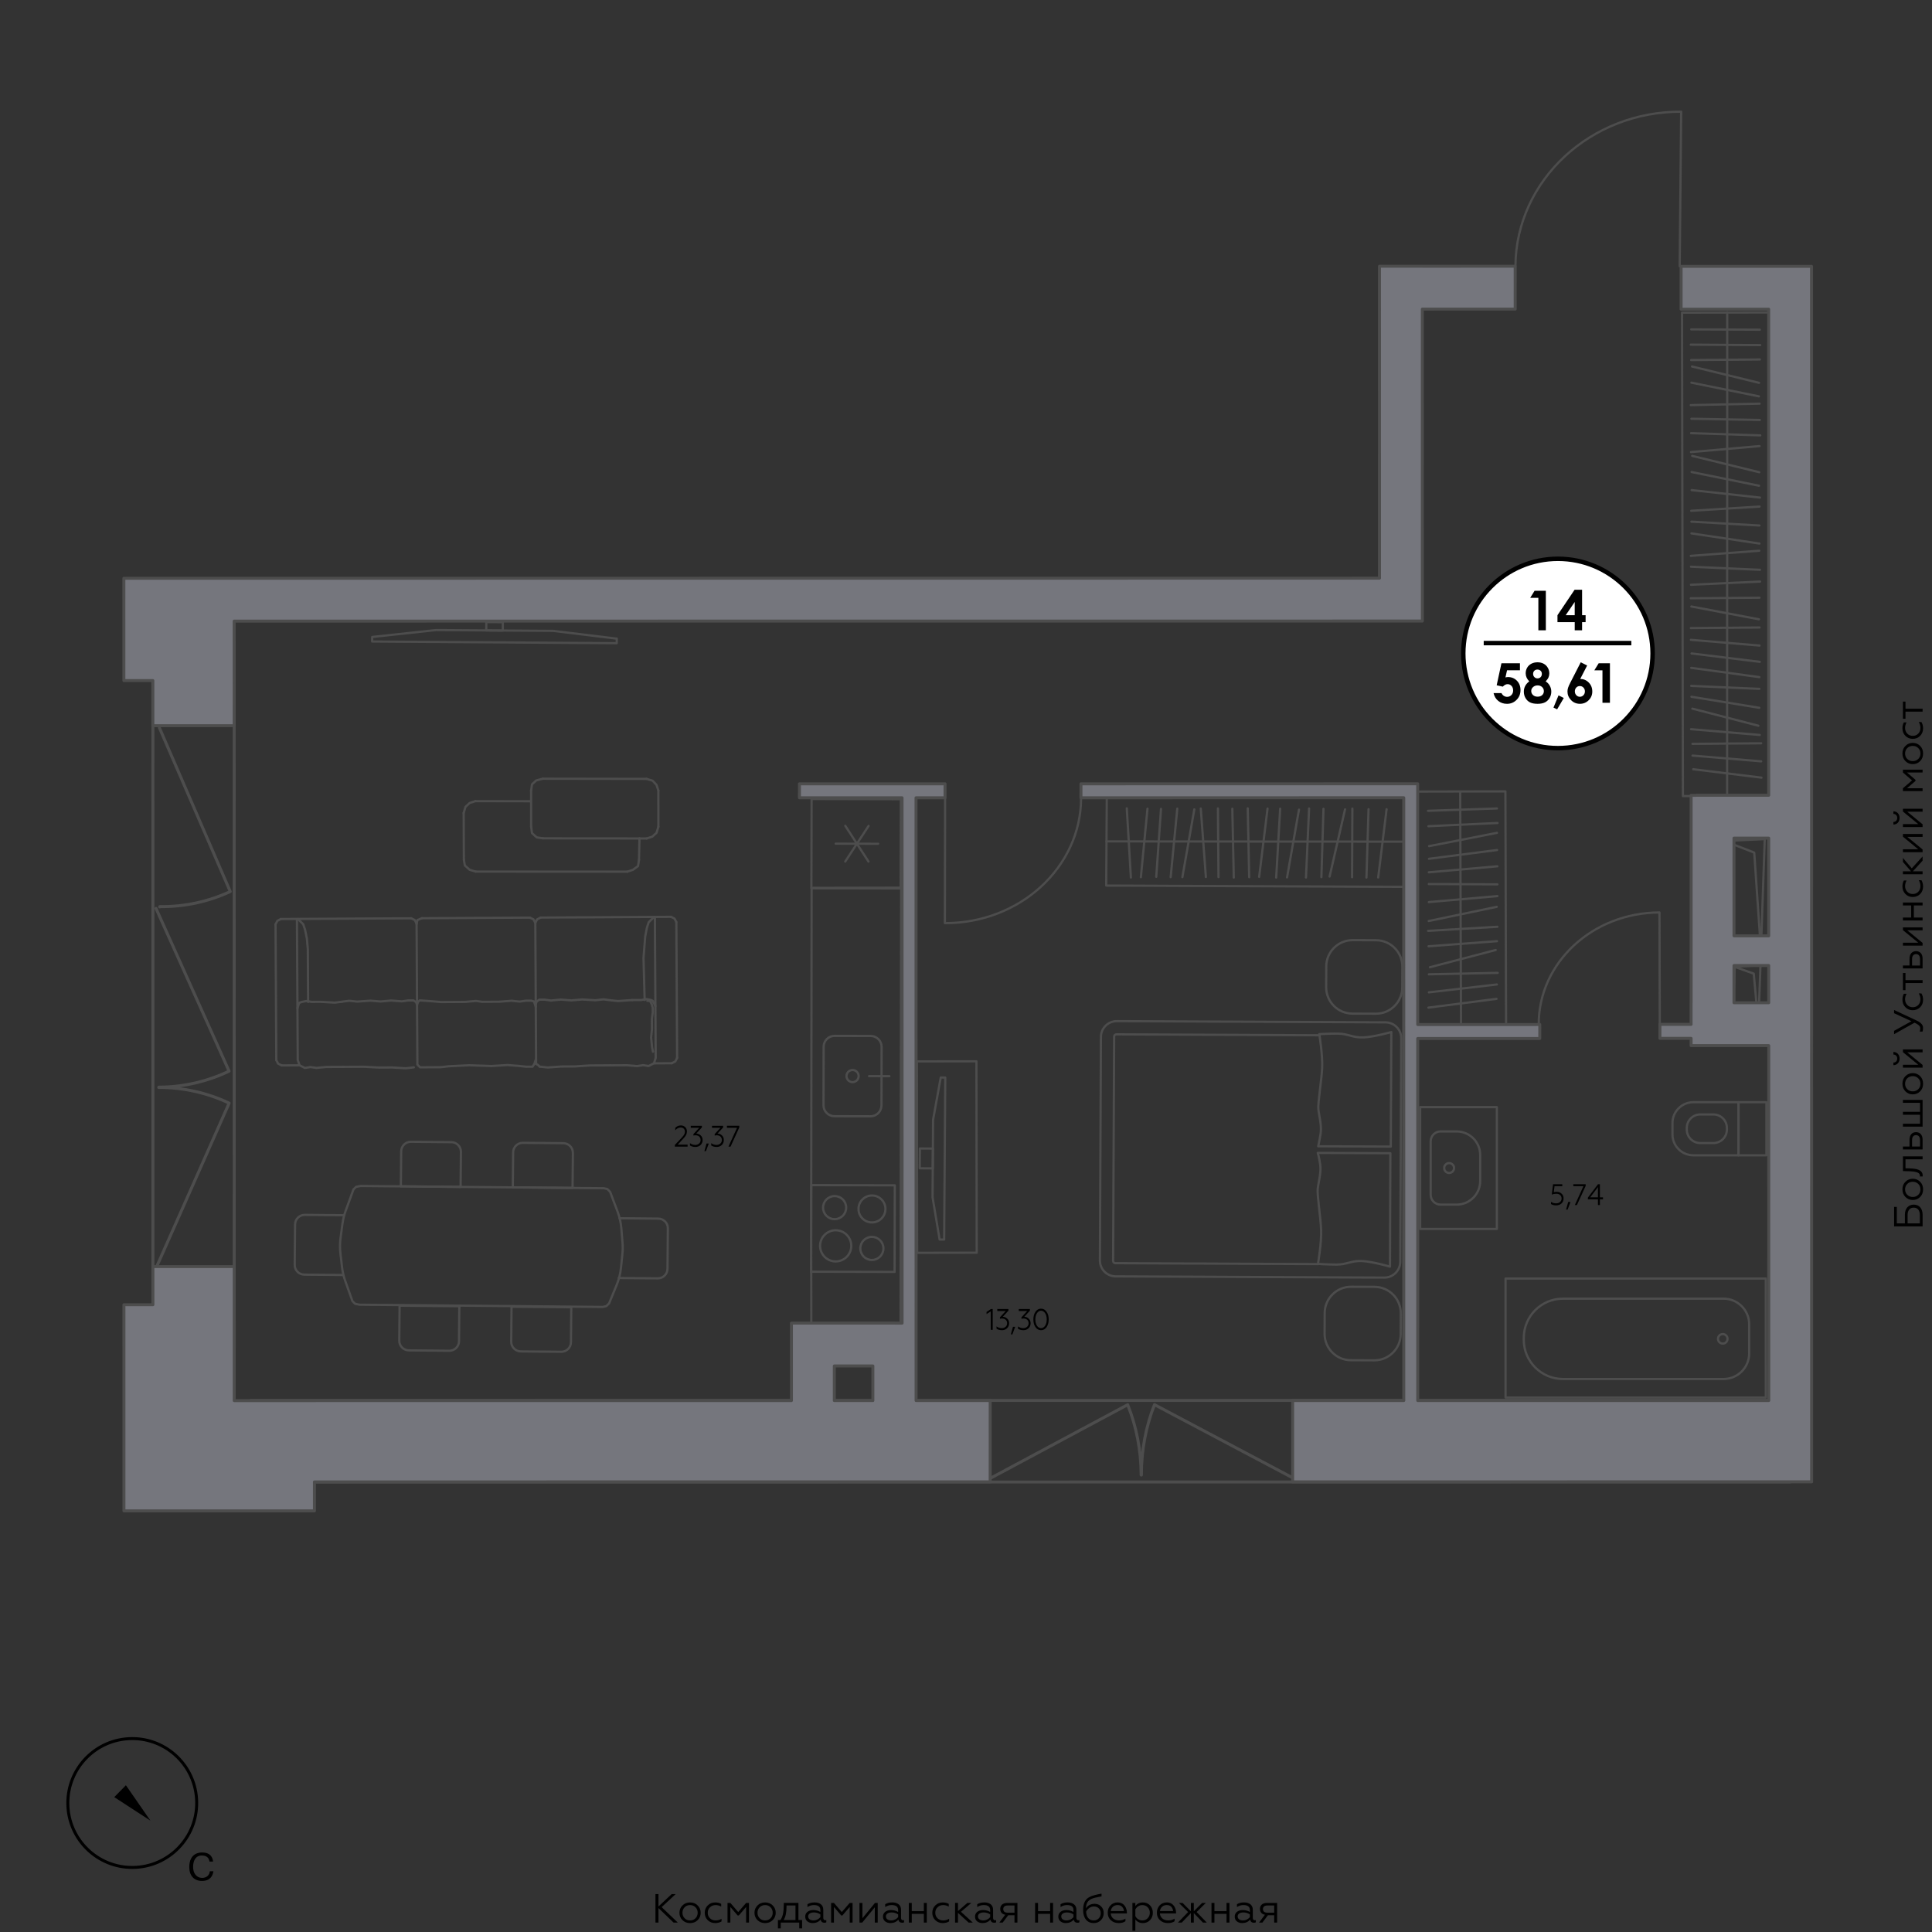 <?xml version="1.0" encoding="utf-8"?>
<!-- Generator: Adobe Illustrator 24.2.1, SVG Export Plug-In . SVG Version: 6.00 Build 0)  -->
<svg version="1.1" id="Layer_1" xmlns="http://www.w3.org/2000/svg" xmlns:xlink="http://www.w3.org/1999/xlink" x="0px" y="0px"
	 viewBox="0 0 1300 1300" style="enable-background:new 0 0 1300 1300;" xml:space="preserve">
<rect x="0" y="0" width="1300" height="1300" fill="#333333" stroke="none"/>
<style type="text/css">
	.st0{fill:none;stroke:#000000;stroke-width:2;stroke-miterlimit:10;}
	.st1{fill:#FFFFFF;stroke:#000000;stroke-width:3;stroke-miterlimit:10;}
	.st2{fill:none;stroke:#000000;stroke-width:3;stroke-miterlimit:10;}
	.st3{fill:none;stroke:#4D4D4D;stroke-width:1.5;stroke-linecap:round;stroke-linejoin:round;stroke-miterlimit:10;}
	.st4{fill:none;stroke:#4D4D4D;stroke-width:2;stroke-linecap:round;stroke-linejoin:round;stroke-miterlimit:10;}
	.st5{fill:#75767D;stroke:#4D4D4D;stroke-width:2;stroke-linecap:round;stroke-linejoin:round;stroke-miterlimit:10;}
</style>
<g>
	<path d="M443.07,1274.49v8.33l8.88-8.33h2.69l-9.43,8.77l10.88,10.41h-2.85l-10.17-9.76v9.76h-2.03v-19.18H443.07z"/>
	<path d="M464.33,1280.1c2.11,0,3.81,0.69,5.15,2.06c1.34,1.34,2,2.99,2,4.91s-0.66,3.56-2,4.91s-3.04,2.03-5.15,2.03
		c-2.11,0-3.81-0.69-5.15-2.03c-1.34-1.34-2-2.99-2-4.91s0.66-3.56,2-4.91C460.52,1280.79,462.22,1280.1,464.33,1280.1z
		 M468,1283.37c-0.96-0.99-2.19-1.48-3.67-1.48s-2.71,0.49-3.67,1.48c-0.96,0.99-1.45,2.22-1.45,3.7c0,1.45,0.49,2.69,1.45,3.67
		c0.96,0.99,2.19,1.48,3.67,1.48s2.71-0.49,3.67-1.48c0.96-0.99,1.45-2.22,1.45-3.67C469.46,1285.58,468.96,1284.35,468,1283.37z"/>
	<path d="M476.2,1292.02c-1.34-1.34-2-2.99-2-4.99c0-1.97,0.69-3.62,2.03-4.93c1.34-1.34,3.04-2,5.04-2c1.54,0,2.88,0.33,4,0.96
		v1.84c-1.21-0.68-2.44-1.01-3.73-1.01c-1.51,0-2.8,0.49-3.81,1.48c-1.01,0.96-1.51,2.19-1.51,3.7c0,1.48,0.49,2.71,1.51,3.7
		c1.01,0.96,2.3,1.45,3.81,1.45c1.48,0,2.79-0.38,3.97-1.15v1.81c-1.23,0.74-2.66,1.12-4.28,1.12
		C479.24,1294,477.54,1293.34,476.2,1292.02z"/>
	<path d="M489.52,1293.67v-13.24h1.92l5.29,6.14l5.32-6.14h1.92v13.24h-1.92v-10.52l-4.93,5.73h-0.77l-4.91-5.73v10.52H489.52z"/>
	<path d="M514.82,1280.1c2.11,0,3.81,0.69,5.15,2.06c1.34,1.34,2,2.99,2,4.91s-0.66,3.56-2,4.91c-1.34,1.34-3.04,2.03-5.15,2.03
		s-3.81-0.69-5.15-2.03s-2-2.99-2-4.91s0.66-3.56,2-4.91C511.01,1280.79,512.71,1280.1,514.82,1280.1z M518.49,1283.37
		c-0.96-0.99-2.19-1.48-3.67-1.48s-2.71,0.49-3.67,1.48c-0.96,0.99-1.45,2.22-1.45,3.7c0,1.45,0.49,2.69,1.45,3.67
		c0.96,0.99,2.19,1.48,3.67,1.48s2.71-0.49,3.67-1.48c0.96-0.99,1.45-2.22,1.45-3.67C519.94,1285.58,519.45,1284.35,518.49,1283.37z
		"/>
	<path d="M523.45,1297.59v-5.65h1.67c1.48-1.95,2.22-5.18,2.25-9.65l0.03-1.86h9.84v11.51h2.47v5.65h-1.92v-3.92h-12.44v3.92H523.45
		z M535.26,1291.94v-9.78h-6.03v0.79c0,3.95-0.63,6.93-1.92,8.99H535.26z"/>
	<path d="M543.26,1292.85c-0.96-0.79-1.45-1.86-1.45-3.23c0-1.34,0.52-2.41,1.54-3.21c1.04-0.79,2.33-1.18,3.89-1.18
		c1.73,0,3.32,0.44,4.77,1.29v-1.32c0-2.22-1.45-3.32-4.36-3.32c-1.56,0-2.99,0.44-4.33,1.34v-1.92c1.29-0.79,2.85-1.21,4.74-1.21
		c3.54,0,5.92,1.7,5.92,4.91v5.45c0,1.01,0.49,1.64,1.26,1.64c0.3,0,0.55-0.05,0.77-0.16v1.54c-0.27,0.19-0.71,0.3-1.32,0.3
		c-1.29,0-2.27-0.68-2.49-2.11c-1.34,1.56-3.12,2.33-5.34,2.33C545.46,1294,544.25,1293.61,543.26,1292.85z M552.01,1290v-1.84
		c-1.34-0.88-2.8-1.32-4.3-1.32c-2.41,0-3.92,1.01-3.92,2.66c0,1.78,1.56,2.71,3.62,2.71C549.29,1292.22,551.05,1291.2,552.01,1290z
		"/>
	<path d="M559.22,1293.67v-13.24h1.92l5.29,6.14l5.32-6.14h1.92v13.24h-1.92v-10.52l-4.93,5.73h-0.77l-4.91-5.73v10.52H559.22z"/>
	<path d="M578.32,1293.67v-13.24h1.97v10.33l8.47-10.33h1.84v13.24h-1.97v-10.3l-8.47,10.3H578.32z"/>
	<path d="M595.58,1292.85c-0.96-0.79-1.45-1.86-1.45-3.23c0-1.34,0.52-2.41,1.53-3.21c1.04-0.79,2.33-1.18,3.89-1.18
		c1.73,0,3.32,0.44,4.77,1.29v-1.32c0-2.22-1.45-3.32-4.36-3.32c-1.56,0-2.99,0.44-4.33,1.34v-1.92c1.29-0.79,2.85-1.21,4.74-1.21
		c3.54,0,5.92,1.7,5.92,4.91v5.45c0,1.01,0.49,1.64,1.26,1.64c0.3,0,0.55-0.05,0.77-0.16v1.54c-0.27,0.19-0.71,0.3-1.32,0.3
		c-1.29,0-2.27-0.68-2.49-2.11c-1.34,1.56-3.12,2.33-5.34,2.33C597.78,1294,596.57,1293.61,595.58,1292.85z M604.33,1290v-1.84
		c-1.34-0.88-2.8-1.32-4.3-1.32c-2.41,0-3.92,1.01-3.92,2.66c0,1.78,1.56,2.71,3.62,2.71C601.61,1292.22,603.37,1291.2,604.33,1290z
		"/>
	<path d="M611.54,1293.67v-13.24h1.97v5.56h8.14v-5.56h1.97v13.24h-1.97v-5.89h-8.14v5.89H611.54z"/>
	<path d="M629.32,1292.02c-1.34-1.34-2-2.99-2-4.99c0-1.97,0.69-3.62,2.03-4.93c1.34-1.34,3.04-2,5.04-2c1.54,0,2.88,0.33,4,0.96
		v1.84c-1.21-0.68-2.44-1.01-3.73-1.01c-1.51,0-2.8,0.49-3.81,1.48c-1.01,0.96-1.51,2.19-1.51,3.7c0,1.48,0.49,2.71,1.51,3.7
		c1.01,0.96,2.3,1.45,3.81,1.45c1.48,0,2.79-0.38,3.97-1.15v1.81c-1.23,0.74-2.66,1.12-4.28,1.12
		C632.36,1294,630.67,1293.34,629.32,1292.02z"/>
	<path d="M644.61,1280.43v5.45l6.3-5.45h2.69l-6.99,5.97l7.97,7.26h-2.82l-7.15-6.52v6.52h-1.97v-13.24H644.61z"/>
	<path d="M657.52,1292.85c-0.96-0.79-1.45-1.86-1.45-3.23c0-1.34,0.52-2.41,1.53-3.21c1.04-0.79,2.33-1.18,3.89-1.18
		c1.73,0,3.32,0.44,4.77,1.29v-1.32c0-2.22-1.45-3.32-4.36-3.32c-1.56,0-2.99,0.44-4.33,1.34v-1.92c1.29-0.79,2.85-1.21,4.74-1.21
		c3.54,0,5.92,1.7,5.92,4.91v5.45c0,1.01,0.49,1.64,1.26,1.64c0.3,0,0.55-0.05,0.77-0.16v1.54c-0.27,0.19-0.71,0.3-1.32,0.3
		c-1.29,0-2.27-0.68-2.49-2.11c-1.34,1.56-3.12,2.33-5.34,2.33C659.72,1294,658.51,1293.61,657.52,1292.85z M666.27,1290v-1.84
		c-1.34-0.88-2.79-1.32-4.3-1.32c-2.41,0-3.92,1.01-3.92,2.66c0,1.78,1.56,2.71,3.62,2.71C663.55,1292.22,665.31,1291.2,666.27,1290
		z"/>
	<path d="M672.43,1293.67l3.95-5.29c-2.17-0.36-3.34-1.81-3.34-3.92c0-2.38,1.67-4.03,4.74-4.03h6.82v13.24h-1.97v-4.93h-4.25
		l-3.7,4.93H672.43z M682.63,1287.01v-4.85h-4.55c-1.95,0-3.01,0.88-3.01,2.44c0,1.56,1.07,2.41,3.01,2.41H682.63z"/>
	<path d="M696.5,1293.67v-13.24h1.97v5.56h8.14v-5.56h1.97v13.24h-1.97v-5.89h-8.14v5.89H696.5z"/>
	<path d="M713.57,1292.85c-0.96-0.79-1.45-1.86-1.45-3.23c0-1.34,0.52-2.41,1.53-3.21c1.04-0.79,2.33-1.18,3.89-1.18
		c1.73,0,3.32,0.44,4.77,1.29v-1.32c0-2.22-1.45-3.32-4.36-3.32c-1.56,0-2.99,0.44-4.33,1.34v-1.92c1.29-0.79,2.85-1.21,4.74-1.21
		c3.54,0,5.92,1.7,5.92,4.91v5.45c0,1.01,0.49,1.64,1.26,1.64c0.3,0,0.55-0.05,0.77-0.16v1.54c-0.27,0.19-0.71,0.3-1.32,0.3
		c-1.29,0-2.27-0.68-2.49-2.11c-1.34,1.56-3.12,2.33-5.34,2.33C715.76,1294,714.56,1293.61,713.57,1292.85z M722.31,1290v-1.84
		c-1.34-0.88-2.79-1.32-4.3-1.32c-2.41,0-3.92,1.01-3.92,2.66c0,1.78,1.56,2.71,3.62,2.71C719.6,1292.22,721.35,1291.2,722.31,1290z
		"/>
	<path d="M730.7,1291.64c-1.26-1.56-1.89-3.7-1.89-6.41c0-3.75,0.99-6.11,2.66-7.65c0.74-0.74,2.14-1.4,3.15-1.81
		c0.52-0.19,1.18-0.41,1.97-0.6c0.82-0.22,1.54-0.38,2.17-0.52c0.63-0.14,1.45-0.27,2.44-0.47v1.84c-1.89,0.36-3.34,0.66-4.36,0.9
		c-2,0.47-3.51,1.21-4.52,2.27c-1.01,1.07-1.56,2.69-1.64,4.91c1.1-1.89,3.23-3.07,5.86-3.07c1.73,0,3.18,0.58,4.36,1.75
		c1.18,1.15,1.75,2.63,1.75,4.44c0,2-0.63,3.62-1.92,4.88c-1.29,1.26-2.85,1.89-4.74,1.89C733.71,1294,731.96,1293.2,730.7,1291.64z
		 M739.28,1290.87c0.9-0.9,1.37-2.08,1.37-3.51c0-1.37-0.44-2.47-1.32-3.29c-0.88-0.85-1.95-1.26-3.23-1.26
		c-1.18,0-2.25,0.36-3.21,1.07c-0.96,0.68-1.64,1.51-2.06,2.47c0.19,3.7,2,5.87,5.15,5.87
		C737.28,1292.22,738.37,1291.78,739.28,1290.87z"/>
	<path d="M747.44,1292.05c-1.4-1.29-2.08-2.96-2.08-4.99c0-2,0.63-3.64,1.86-4.96c1.26-1.34,2.88-2,4.85-2
		c4.44,0,6.19,3.89,6.19,6.88v0.55h-10.88c0.22,2.85,2.47,4.69,5.65,4.69c1.53,0,2.96-0.41,4.25-1.23v1.75
		c-1.1,0.85-2.63,1.26-4.63,1.26C750.59,1294,748.84,1293.34,747.44,1292.05z M756.27,1285.91c-0.05-1.01-0.44-1.95-1.15-2.77
		c-0.68-0.85-1.73-1.26-3.12-1.26c-1.34,0-2.41,0.41-3.23,1.21c-0.79,0.79-1.26,1.73-1.34,2.82H756.27z"/>
	<path d="M763.94,1299.15h-1.97v-18.72h1.97v2.11c1.23-1.62,2.93-2.44,5.13-2.44c1.95,0,3.56,0.69,4.79,2.03
		c1.23,1.34,1.86,2.99,1.86,4.91c0,1.95-0.63,3.59-1.86,4.93c-1.23,1.34-2.85,2.03-4.79,2.03c-2.19,0-3.89-0.82-5.13-2.44V1299.15z
		 M763.94,1289.23c0.77,1.75,2.66,2.99,4.66,2.99c1.45,0,2.69-0.49,3.65-1.48c0.96-1.01,1.45-2.25,1.45-3.7s-0.49-2.69-1.45-3.67
		c-0.96-0.99-2.19-1.48-3.65-1.48c-2,0-3.86,1.26-4.66,2.99V1289.23z"/>
	<path d="M780.52,1292.05c-1.4-1.29-2.08-2.96-2.08-4.99c0-2,0.63-3.64,1.86-4.96c1.26-1.34,2.88-2,4.85-2
		c4.44,0,6.19,3.89,6.19,6.88v0.55h-10.88c0.22,2.85,2.47,4.69,5.65,4.69c1.53,0,2.96-0.41,4.25-1.23v1.75
		c-1.1,0.85-2.63,1.26-4.63,1.26C783.67,1294,781.92,1293.34,780.52,1292.05z M789.35,1285.91c-0.05-1.01-0.44-1.95-1.15-2.77
		c-0.68-0.85-1.73-1.26-3.12-1.26c-1.34,0-2.41,0.41-3.23,1.21c-0.79,0.79-1.26,1.73-1.34,2.82H789.35z"/>
	<path d="M795.73,1280.43l5.59,5.65v-5.65h1.97v5.65l5.59-5.65h2.49l-6.19,6.14l6.85,7.1h-2.6l-6.14-6.41v6.41h-1.97v-6.41
		l-6.14,6.41h-2.58l6.85-7.1l-6.22-6.14H795.73z"/>
	<path d="M815.19,1293.67v-13.24h1.97v5.56h8.14v-5.56h1.97v13.24h-1.97v-5.89h-8.14v5.89H815.19z"/>
	<path d="M832.27,1292.85c-0.96-0.79-1.45-1.86-1.45-3.23c0-1.34,0.52-2.41,1.53-3.21c1.04-0.79,2.33-1.18,3.89-1.18
		c1.73,0,3.32,0.44,4.77,1.29v-1.32c0-2.22-1.45-3.32-4.36-3.32c-1.56,0-2.99,0.44-4.33,1.34v-1.92c1.29-0.79,2.85-1.21,4.74-1.21
		c3.54,0,5.92,1.7,5.92,4.91v5.45c0,1.01,0.49,1.64,1.26,1.64c0.3,0,0.55-0.05,0.77-0.16v1.54c-0.27,0.19-0.71,0.3-1.32,0.3
		c-1.29,0-2.27-0.68-2.49-2.11c-1.34,1.56-3.12,2.33-5.34,2.33C834.46,1294,833.25,1293.61,832.27,1292.85z M841.01,1290v-1.84
		c-1.34-0.88-2.79-1.32-4.3-1.32c-2.41,0-3.92,1.01-3.92,2.66c0,1.78,1.56,2.71,3.62,2.71C838.3,1292.22,840.05,1291.2,841.01,1290z
		"/>
	<path d="M847.18,1293.67l3.95-5.29c-2.17-0.36-3.34-1.81-3.34-3.92c0-2.38,1.67-4.03,4.74-4.03h6.82v13.24h-1.97v-4.93h-4.25
		l-3.7,4.93H847.18z M857.37,1287.01v-4.85h-4.55c-1.95,0-3.01,0.88-3.01,2.44c0,1.56,1.07,2.41,3.01,2.41H857.37z"/>
</g>
<g>
	<path d="M1293.67,825.21h-19.18v-13.1h1.84v11.07h5.43v-5.81c0-2.14,0.55-3.81,1.64-4.99c1.1-1.21,2.55-1.81,4.33-1.81
		c3.59,0,5.95,2.52,5.95,6.8V825.21z M1291.83,823.18v-5.62c0-3.15-1.51-4.96-4.14-4.96c-2.6,0-4.11,1.81-4.11,4.96v5.62H1291.83z"
		/>
	<path d="M1280.1,800.3c0-2.11,0.69-3.81,2.06-5.15c1.34-1.34,2.99-2,4.91-2s3.56,0.66,4.91,2s2.03,3.04,2.03,5.15
		c0,2.11-0.69,3.81-2.03,5.15s-2.99,2-4.91,2s-3.56-0.66-4.91-2C1280.79,804.11,1280.1,802.41,1280.1,800.3z M1283.37,796.63
		c-0.99,0.96-1.48,2.19-1.48,3.67c0,1.48,0.49,2.71,1.48,3.67c0.99,0.96,2.22,1.45,3.7,1.45c1.45,0,2.69-0.49,3.67-1.45
		c0.99-0.96,1.48-2.19,1.48-3.67c0-1.48-0.49-2.71-1.48-3.67c-0.99-0.96-2.22-1.45-3.67-1.45
		C1285.58,795.17,1284.35,795.67,1283.37,796.63z"/>
	<path d="M1291.86,791.64c0.03-0.14,0.03-0.3,0.03-0.52c0-1.18-0.77-1.95-2.19-2.36c-1.45-0.44-2.88-0.58-5.04-0.66l-4.22-0.11
		v-9.89h13.24v1.97h-11.51v6.03l2.55,0.08c0.82,0.03,1.53,0.05,2.14,0.11c1.21,0.11,2.88,0.33,3.95,0.79
		c1.59,0.6,3.01,1.89,2.91,3.97c0,0.25,0,0.44-0.03,0.58H1291.86z"/>
	<path d="M1293.67,773.44h-13.24v-1.97h4.44v-4.63c0-3.1,1.73-5.04,4.38-5.04c2.6,0,4.41,1.81,4.41,4.96V773.44z M1291.94,771.47
		v-4.36c0-2.08-0.99-3.32-2.66-3.32c-1.73,0-2.69,1.23-2.69,3.32v4.36H1291.94z"/>
	<path d="M1293.67,758.09h-13.24v-1.97h11.51v-6.03h-11.51v-1.97h11.51v-6.06h-11.51v-1.97h13.24V758.09z"/>
	<path d="M1280.1,729.23c0-2.11,0.69-3.81,2.06-5.15c1.34-1.34,2.99-2,4.91-2s3.56,0.66,4.91,2s2.03,3.04,2.03,5.15
		c0,2.11-0.69,3.81-2.03,5.15s-2.99,2-4.91,2s-3.56-0.66-4.91-2C1280.79,733.04,1280.1,731.34,1280.1,729.23z M1283.37,725.56
		c-0.99,0.96-1.48,2.19-1.48,3.67c0,1.48,0.49,2.71,1.48,3.67c0.99,0.96,2.22,1.45,3.7,1.45c1.45,0,2.69-0.49,3.67-1.45
		c0.99-0.96,1.48-2.19,1.48-3.67c0-1.48-0.49-2.71-1.48-3.67c-0.99-0.96-2.22-1.45-3.67-1.45
		C1285.58,724.11,1284.35,724.6,1283.37,725.56z"/>
	<path d="M1274.02,716.74v-1.75c1.51,0,2.58-1.07,2.58-2.71c0-1.62-1.07-2.69-2.58-2.71v-1.73c2.52,0.03,4.17,1.89,4.17,4.41
		C1278.19,714.9,1276.54,716.71,1274.02,716.74z M1293.67,718.41h-13.24v-1.97h10.33l-10.33-8.47v-1.84h13.24v1.97h-10.3l10.3,8.47
		V718.41z"/>
	<path d="M1293.61,694.13h-1.89c0.25-0.63,0.38-1.34,0.38-2.08c0-0.96-0.33-1.7-1.21-2.36c-0.44-0.33-0.82-0.58-1.15-0.77
		c-0.33-0.19-0.82-0.44-1.48-0.77l-13.79,7.73v-2.25l11.7-6.47l-11.7-5.4v-2.17l15.13,7.07c3.21,1.51,4.38,3.1,4.38,5.04
		C1294,692.73,1293.86,693.52,1293.61,694.13z"/>
	<path d="M1292.02,677.76c-1.34,1.34-2.99,2-4.99,2c-1.97,0-3.62-0.69-4.93-2.03c-1.34-1.34-2-3.04-2-5.04c0-1.54,0.33-2.88,0.96-4
		h1.84c-0.68,1.21-1.01,2.44-1.01,3.73c0,1.51,0.49,2.79,1.48,3.81c0.96,1.01,2.19,1.51,3.7,1.51c1.48,0,2.71-0.49,3.7-1.51
		c0.96-1.01,1.45-2.3,1.45-3.81c0-1.48-0.38-2.79-1.15-3.97h1.81c0.74,1.23,1.12,2.66,1.12,4.28
		C1294,674.72,1293.34,676.42,1292.02,677.76z"/>
	<path d="M1293.67,661.46h-11.51v4.8h-1.73v-11.57h1.73v4.8h11.51V661.46z"/>
	<path d="M1293.67,651.64h-13.24v-1.97h4.44v-4.63c0-3.1,1.73-5.04,4.38-5.04c2.6,0,4.41,1.81,4.41,4.96V651.64z M1291.94,649.67
		v-4.36c0-2.08-0.99-3.32-2.66-3.32c-1.73,0-2.69,1.23-2.69,3.32v4.36H1291.94z"/>
	<path d="M1293.67,636.3h-13.24v-1.97h10.33l-10.33-8.47v-1.84h13.24v1.97h-10.3l10.3,8.47V636.3z"/>
	<path d="M1293.67,619.36h-13.24v-1.97h5.56v-8.14h-5.56v-1.97h13.24v1.97h-5.89v8.14h5.89V619.36z"/>
	<path d="M1292.02,601.57c-1.34,1.34-2.99,2-4.99,2c-1.97,0-3.62-0.68-4.93-2.03c-1.34-1.34-2-3.04-2-5.04c0-1.53,0.33-2.88,0.96-4
		h1.84c-0.68,1.21-1.01,2.44-1.01,3.73c0,1.51,0.49,2.8,1.48,3.81c0.96,1.01,2.19,1.51,3.7,1.51c1.48,0,2.71-0.49,3.7-1.51
		c0.96-1.01,1.45-2.3,1.45-3.81c0-1.48-0.38-2.79-1.15-3.97h1.81c0.74,1.23,1.12,2.66,1.12,4.28
		C1294,598.53,1293.34,600.23,1292.02,601.57z"/>
	<path d="M1280.43,586.28h5.45l-5.45-6.3v-2.69l5.97,6.99l7.26-7.97v2.82l-6.52,7.15h6.52v1.97h-13.24V586.28z"/>
	<path d="M1293.67,573.43h-13.24v-1.97h10.33l-10.33-8.47v-1.84h13.24v1.97h-10.3l10.3,8.47V573.43z"/>
	<path d="M1274.02,554.82v-1.75c1.51,0,2.58-1.07,2.58-2.71c0-1.62-1.07-2.69-2.58-2.71v-1.73c2.52,0.03,4.17,1.89,4.17,4.41
		C1278.19,552.98,1276.54,554.79,1274.02,554.82z M1293.67,556.49h-13.24v-1.97h10.33l-10.33-8.47v-1.84h13.24v1.97h-10.3l10.3,8.47
		V556.49z"/>
	<path d="M1293.67,532.32h-13.24v-1.92l6.14-5.29l-6.14-5.32v-1.92h13.24v1.92h-10.52l5.73,4.93v0.77l-5.73,4.91h10.52V532.32z"/>
	<path d="M1280.1,507.02c0-2.11,0.69-3.81,2.06-5.15c1.34-1.34,2.99-2,4.91-2s3.56,0.66,4.91,2s2.03,3.04,2.03,5.15
		s-0.69,3.81-2.03,5.15s-2.99,2-4.91,2s-3.56-0.66-4.91-2C1280.79,510.83,1280.1,509.13,1280.1,507.02z M1283.37,503.35
		c-0.99,0.96-1.48,2.19-1.48,3.67c0,1.48,0.49,2.71,1.48,3.67c0.99,0.96,2.22,1.45,3.7,1.45c1.45,0,2.69-0.49,3.67-1.45
		c0.99-0.96,1.48-2.19,1.48-3.67c0-1.48-0.49-2.71-1.48-3.67c-0.99-0.96-2.22-1.45-3.67-1.45
		C1285.58,501.89,1284.35,502.39,1283.37,503.35z"/>
	<path d="M1292.02,495.15c-1.34,1.34-2.99,2-4.99,2c-1.97,0-3.62-0.68-4.93-2.03c-1.34-1.34-2-3.04-2-5.04c0-1.53,0.33-2.88,0.96-4
		h1.84c-0.68,1.21-1.01,2.44-1.01,3.73c0,1.51,0.49,2.8,1.48,3.81c0.96,1.01,2.19,1.51,3.7,1.51c1.48,0,2.71-0.49,3.7-1.51
		c0.96-1.01,1.45-2.3,1.45-3.81c0-1.48-0.38-2.79-1.15-3.97h1.81c0.74,1.23,1.12,2.66,1.12,4.28
		C1294,492.11,1293.34,493.81,1292.02,495.15z"/>
	<path d="M1293.67,478.85h-11.51v4.8h-1.73v-11.57h1.73v4.8h11.51V478.85z"/>
</g>
<path class="st0" d="M132.35,1212.69c0.29,23.94-18.89,43.58-42.84,43.87c-23.94,0.29-43.58-18.89-43.87-42.83
	c-0.29-23.94,18.89-43.59,42.83-43.87C112.42,1169.56,132.07,1188.74,132.35,1212.69z"/>
<polygon points="101.2,1225.06 76.89,1209.25 84.71,1201.25 "/>
<g>
	<path d="M143.6,1259.11c-0.34,2.58-1.83,6.53-7.64,6.53c-5.37,0-8.6-3.49-8.6-9.27c0-9.6,7-9.89,8.52-9.89
		c5.76,0,7.2,3.36,7.49,6.12h-2.43c-0.13-1.32-0.93-4.08-5.06-4.08c-4.52,0-5.94,3.82-5.94,7.75c0,4.21,2.3,7.33,6.12,7.33
		c2.89,0,4.98-1.91,5.11-4.49H143.6z"/>
</g>
<g>
	<g>
		<path class="st1" d="M1048.3,376c-35.18,0-63.69,28.52-63.69,63.7c0,35.19,28.51,63.7,63.69,63.7c35.19,0,63.71-28.51,63.71-63.7
			C1112.01,404.52,1083.49,376,1048.3,376"/>
		<g>
			<path d="M1010.28,446.31h12.46V451h-8.68l-1.08,4.83c0.3-0.08,0.6-0.15,0.89-0.19c0.29-0.04,0.57-0.06,0.83-0.06
				c2.41,0,4.41,0.82,6.01,2.47c1.6,1.65,2.4,3.75,2.4,6.32c0,2.59-0.88,4.78-2.65,6.55c-1.77,1.78-3.91,2.67-6.44,2.67
				c-2.27,0-4.21-0.64-5.84-1.93c-1.63-1.29-2.69-3.06-3.2-5.3h5.32c0.41,0.83,0.95,1.46,1.62,1.89c0.67,0.43,1.41,0.64,2.21,0.64
				c1.12,0,2.07-0.4,2.86-1.21c0.78-0.81,1.17-1.84,1.17-3.11c0-1.23-0.36-2.24-1.09-3.03s-1.61-1.18-2.65-1.18
				c-0.55,0-1.1,0.14-1.64,0.42s-1.06,0.69-1.58,1.25l-4.12-0.92L1010.28,446.31z"/>
			<path d="M1040.05,458.49c1.21,0.77,2.14,1.76,2.79,2.98c0.66,1.21,0.99,2.52,0.99,3.93c0,1.53-0.38,2.95-1.15,4.25
				s-1.79,2.28-3.08,2.94c-1.29,0.66-2.94,0.99-4.94,0.99c-2.15,0-3.85-0.32-5.12-0.95c-1.27-0.63-2.28-1.59-3.04-2.88
				c-0.76-1.28-1.14-2.74-1.14-4.35c0-1.4,0.3-2.67,0.91-3.83c0.61-1.15,1.52-2.18,2.74-3.08c-0.79-0.81-1.39-1.67-1.8-2.57
				c-0.4-0.91-0.61-1.87-0.61-2.88c0-1.38,0.33-2.65,1-3.78c0.67-1.14,1.61-2.02,2.81-2.66c1.21-0.63,2.6-0.95,4.18-0.95
				c1.55,0,2.92,0.32,4.1,0.96c1.18,0.64,2.11,1.54,2.79,2.72c0.68,1.17,1.02,2.44,1.02,3.79c0,0.95-0.18,1.83-0.53,2.65
				C1041.64,456.57,1040.99,457.48,1040.05,458.49z M1034.65,461.19c-1.22,0-2.24,0.37-3.07,1.11c-0.83,0.74-1.25,1.62-1.25,2.65
				c0,1.07,0.39,1.98,1.18,2.72c0.78,0.74,1.81,1.11,3.09,1.11c1.29,0,2.32-0.35,3.08-1.04c0.76-0.69,1.15-1.59,1.15-2.68
				s-0.4-2.02-1.19-2.76C1036.84,461.56,1035.84,461.19,1034.65,461.19z M1034.45,450.53c-0.83,0-1.52,0.27-2.05,0.82
				c-0.54,0.55-0.8,1.25-0.8,2.1c0,0.85,0.28,1.57,0.85,2.15c0.57,0.58,1.27,0.87,2.1,0.87c0.86,0,1.56-0.28,2.11-0.85
				c0.55-0.56,0.82-1.3,0.82-2.2c0-0.85-0.28-1.55-0.83-2.08C1036.08,450.8,1035.35,450.53,1034.45,450.53z"/>
			<path d="M1048.7,467.9l3.53,1.77l-4.47,7.63l-2.46-1.18L1048.7,467.9z"/>
			<path d="M1063.64,445.65l4.31,2.16l-4.66,9.04c2.25,0,4.17,0.81,5.75,2.42s2.37,3.62,2.37,6.02c0,2.31-0.81,4.28-2.43,5.88
				c-1.62,1.61-3.58,2.41-5.87,2.41c-2.4,0-4.4-0.83-5.99-2.5c-1.6-1.67-2.4-3.58-2.4-5.74c0-0.82,0.12-1.65,0.37-2.48
				c0.25-0.83,0.82-2.11,1.71-3.83L1063.64,445.65z M1063.01,461.63c-0.94,0-1.73,0.34-2.37,1.02s-0.96,1.53-0.96,2.56
				c0,1.03,0.33,1.89,1,2.59s1.45,1.05,2.34,1.05c0.94,0,1.75-0.34,2.42-1.03c0.67-0.69,1.01-1.55,1.01-2.6
				c0-1.02-0.33-1.88-0.99-2.56C1064.82,461.97,1064,461.63,1063.01,461.63z"/>
			<path d="M1075.71,446.31h7.58v26.59h-5.03v-21.84h-5.48L1075.71,446.31z"/>
		</g>
		<g>
			<path d="M1032.58,397.51h7.58v26.59h-5.03v-21.84h-5.48L1032.58,397.51z"/>
			<path d="M1059.5,396.84h5.05v17.12h2.37v4.68h-2.37v5.46h-4.95v-5.46h-11.61v-4.68L1059.5,396.84z M1059.59,413.96v-8.91
				l-6.07,8.91H1059.59z"/>
		</g>
	</g>
	<line class="st2" x1="998.36" y1="432.72" x2="1097.69" y2="432.72"/>
</g>
<g>
	<g>
		<path class="st3" d="M269.95,774.71l-0.22,23.54l40.2,0.37l0.22-23.54c0.03-3.58-2.84-6.5-6.42-6.54l-27.25-0.25
			C272.91,768.26,269.99,771.13,269.95,774.71z"/>
	</g>
	<g>
		<path class="st3" d="M308.86,902.47l0.22-23.54l-40.2-0.37l-0.22,23.54c-0.03,3.58,2.84,6.5,6.42,6.54l27.25,0.25
			C305.9,908.92,308.82,906.05,308.86,902.47z"/>
	</g>
	<g>
		<path class="st3" d="M345.28,775.4l-0.22,23.54l40.2,0.37l0.22-23.54c0.03-3.58-2.84-6.5-6.42-6.54l-27.25-0.25
			C348.24,768.95,345.31,771.82,345.28,775.4z"/>
	</g>
	<g>
		<path class="st3" d="M384.18,903.16l0.22-23.54l-40.2-0.37l-0.22,23.54c-0.03,3.58,2.84,6.5,6.42,6.54l27.25,0.25
			C381.22,909.61,384.15,906.74,384.18,903.16z"/>
	</g>
	<g>
		<path class="st3" d="M231.34,817.7l-26.25-0.24c-3.58-0.03-6.5,2.84-6.54,6.42l-0.25,27.25c-0.03,3.58,2.84,6.5,6.42,6.54
			l26.07,0.24"/>
	</g>
	<g>
		<path class="st3" d="M416.35,859.95l26.25,0.24c3.58,0.03,6.5-2.84,6.54-6.42l0.25-27.25c0.03-3.58-2.84-6.5-6.42-6.54
			l-26.07-0.24"/>
	</g>
	<path class="st3" d="M241.92,877.9l-3-0.63l-1.79-1.82l-4.85-13.62c-1.05-2.96-1.77-6.03-2.13-9.15l-1.09-9.39
		c-0.4-3.42-0.36-6.88,0.09-10.29l1.29-9.59c0.4-2.97,1.12-5.89,2.15-8.71l5.23-14.32l1.82-1.79l3.01-0.57v0l163.7,1.51l2.4,0.62
		l1.79,1.82l5.01,13.3c1.35,3.57,2.19,7.32,2.51,11.12l0.81,9.63c0.22,2.58,0.19,5.17-0.07,7.74l-0.97,9.37
		c-0.41,3.95-1.38,7.83-2.89,11.51l-5.1,12.41l-1.82,1.79l-2.41,0.58L241.92,877.9L241.92,877.9z"/>
</g>
<polyline class="st3" points="435.15,564.19 438.98,562.94 441.8,560.33 443.01,556.26 "/>
<polyline class="st3" points="443,531.96 441.75,528.13 439.13,525.31 435.07,524.09 "/>
<polyline class="st3" points="365.24,523.98 360.81,525.14 357.99,527.76 357.37,531.92 "/>
<polyline class="st3" points="357.39,556.21 357.95,560.55 361.16,563.46 365.32,564.08 "/>
<polyline class="st3" points="319.86,539.07 316.03,540.32 313.21,542.93 312,547 "/>
<polyline class="st3" points="312.13,578.6 312.79,582.34 316,585.25 320.07,586.47 "/>
<polyline class="st3" points="422.09,586.53 425.92,585.28 429.33,582.76 429.96,578.6 "/>
<line class="st3" x1="365.32" y1="564.08" x2="435.15" y2="564.19"/>
<line class="st3" x1="443.01" y1="556.26" x2="443" y2="531.96"/>
<line class="st3" x1="435.07" y1="524.09" x2="365.24" y2="523.98"/>
<line class="st3" x1="357.37" y1="531.92" x2="357.39" y2="556.21"/>
<line class="st3" x1="356.9" y1="539.14" x2="319.86" y2="539.07"/>
<line class="st3" x1="312" y1="547" x2="312.13" y2="578.6"/>
<line class="st3" x1="320.07" y1="586.47" x2="422.09" y2="586.53"/>
<line class="st3" x1="429.96" y1="578.6" x2="430.3" y2="564.07"/>
<g>
	<polyline class="st3" points="360.2,621.03 358.98,618.63 356.58,617.45 	"/>
	<polyline class="st3" points="283.9,617.86 280.9,619.07 280.31,621.48 	"/>
	<polyline class="st3" points="280.31,621.48 279.1,619.08 276.69,617.9 	"/>
	<polyline class="st3" points="185.92,713.32 187.14,715.71 189.55,716.9 	"/>
	<polyline class="st3" points="188.99,618.39 186.6,619.61 185.41,622.02 	"/>
	<polyline class="st3" points="363.78,617.41 361.39,618.62 360.2,621.03 	"/>
	<polyline class="st3" points="452.03,715.42 454.43,714.2 455.62,711.79 	"/>
	<polyline class="st3" points="455.1,620.49 453.89,618.1 451.48,616.91 	"/>
	<line class="st3" x1="283.9" y1="617.86" x2="356.58" y2="617.45"/>
	<polyline class="st3" points="330.71,717.3 315.69,716.79 301.88,717.47 296.48,718.1 282.66,718.18 281.45,716.98 280.85,716.38 
		280.31,621.48 	"/>
	<line class="st3" x1="276.69" y1="617.9" x2="188.99" y2="618.39"/>
	<polyline class="st3" points="199.81,618.58 200.34,713.23 201.56,716.83 205.18,718.61 208.78,717.99 212.98,718.57 
		219.59,717.93 231,717.87 	"/>
	<polyline class="st3" points="231,717.87 244.82,717.79 255.03,718.33 264.04,718.28 273.05,718.83 278.46,718.2 	"/>
	<polyline class="st3" points="200.14,678.4 201.33,674.78 203.12,674.17 206.12,673.56 209.73,674.14 215.74,674.1 225.35,674.65 
		230.15,674.02 	"/>
	<polyline class="st3" points="230.15,674.02 234.95,673.39 240.36,673.96 249.37,673.31 255.98,673.88 263.19,673.23 270.4,673.79 
		274.6,673.17 278.2,673.15 280.01,674.34 280.62,676.14 281.21,674.33 282.41,673.13 290.22,673.68 296.83,674.25 303.44,674.21 
		313.05,674.15 320.25,673.51 324.46,674.09 328.66,674.07 335.87,674.03 344.28,673.38 349.69,673.95 353.89,673.32 357.49,673.3 
		359.3,673.89 360.52,677.49 	"/>
	<line class="st3" x1="185.41" y1="622.02" x2="185.92" y2="713.32"/>
	<line class="st3" x1="189.55" y1="716.9" x2="201.56" y2="716.83"/>
	<polyline class="st3" points="200.41,618.33 204.03,621.91 205.25,625.51 206.49,631.51 207.13,638.71 207.17,645.92 
		207.33,674.15 	"/>
	<line class="st3" x1="363.78" y1="617.41" x2="451.48" y2="616.91"/>
	<polyline class="st3" points="440.67,617.75 441.2,711.87 440.02,715.48 436.43,717.31 432.82,716.73 428.62,717.35 422.01,716.79 
		410.6,716.85 	"/>
	<polyline class="st3" points="410.6,716.85 396.78,716.93 386.57,717.59 377.56,717.64 368.56,718.29 363.15,717.72 	"/>
	<polyline class="st3" points="363.15,717.72 361.94,716.53 360.74,715.93 360.2,621.03 360.71,712.33 359.53,715.94 358.34,717.75 
		354.14,717.77 348.73,717.2 341.52,716.64 330.71,717.3 	"/>
	<polyline class="st3" points="441.01,677.04 439.18,673.44 437.98,672.85 434.97,672.27 431.37,672.89 425.36,672.92 	"/>
	<polyline class="st3" points="425.36,672.92 415.76,673.58 410.35,673.01 406.14,672.43 400.74,673.06 391.73,672.51 
		384.52,673.15 377.31,672.59 370.71,673.23 366.5,672.65 362.89,672.67 361.1,673.88 360.51,675.69 	"/>
	<polyline class="st3" points="435.58,673.46 437.38,673.45 438.6,675.85 439.21,678.25 439.23,681.25 438.65,685.46 438.69,692.67 
		438.12,698.08 438.76,704.68 439.38,707.68 	"/>
	<line class="st3" x1="455.1" y1="620.49" x2="455.62" y2="711.79"/>
	<line class="st3" x1="452.03" y1="715.42" x2="440.02" y2="715.49"/>
	<polyline class="st3" points="440.07,616.97 436.48,620.6 435.3,624.21 434.13,630.22 433.57,637.43 433.01,644.65 433.77,672.87 	
		"/>
</g>
<g>
	<path class="st3" d="M751.5,687.09l180.76,0.82c5.89,0.03,10.64,4.82,10.61,10.71l-0.68,150.43c-0.03,5.89-4.82,10.64-10.71,10.61
		l-180.76-0.82c-5.89-0.03-10.64-4.82-10.61-10.71l0.68-150.43C740.82,691.82,745.61,687.07,751.5,687.09z"/>
	<path class="st3" d="M887.03,850.58l-136.53-0.62c-0.84,0-1.51-0.69-1.51-1.52l0.69-150.95c0-0.84,0.69-1.51,1.52-1.51l136.9,0.62"
		/>
	<path class="st3" d="M935.28,852.3c0,0-11.29-3.33-18.56-3.77c-7.27-0.44-10.51,2.41-17.37,2.38c-6.86-0.03-12.52-0.47-12.52-0.47
		s2.49-14.34,2.12-22.94c-0.36-8.61-2.72-23.38-2.3-27.47c0.42-4.1,2.47-11.06,1.69-16.39c-0.78-5.33-1.66-7.88-1.66-7.88
		l48.86,0.22L935.28,852.3z"/>
	<path class="st3" d="M936.19,694.44c0,0-11.32,3.23-18.59,3.6c-7.27,0.38-10.49-2.51-17.35-2.54c-6.86-0.03-12.52,0.35-12.52,0.35
		s2.36,14.36,1.91,22.96c-0.44,8.6-2.93,23.35-2.55,27.45c0.39,4.1,2.37,11.08,1.54,16.4c-0.83,5.32-1.65,8.64-1.65,8.64l48.86,0.22
		L936.19,694.44z"/>
	<path class="st3" d="M909.17,865.83l15.73,0.07c9.79,0.04,17.69,8.02,17.65,17.81l-0.06,13.98c-0.04,9.79-8.02,17.69-17.81,17.65
		l-15.73-0.07c-9.79-0.04-17.69-8.02-17.65-17.81l0.06-13.98C891.4,873.69,899.37,865.79,909.17,865.83z"/>
	<path class="st3" d="M910.23,632.6l15.73,0.07c9.79,0.04,17.69,8.02,17.65,17.81l-0.06,13.98c-0.04,9.79-8.02,17.69-17.81,17.65
		L910,682.04c-9.79-0.04-17.69-8.02-17.65-17.81l0.06-13.98C892.46,640.46,900.43,632.56,910.23,632.6z"/>
</g>
<path class="st3" d="M1010.49,532.75"/>
<polyline class="st3" points="1013.4,690.07 1012.96,532.51 952.81,532.63 953.25,690.19 1013.4,690.07 1011.53,690.4 "/>
<line class="st3" x1="983.07" y1="689.79" x2="982.54" y2="532.82"/>
<line class="st3" x1="1006.97" y1="672.1" x2="961.15" y2="678.01"/>
<line class="st3" x1="1007.21" y1="662.42" x2="961.47" y2="667.73"/>
<line class="st3" x1="1007.77" y1="654.61" x2="961.46" y2="655.59"/>
<line class="st3" x1="1006.42" y1="639.23" x2="962.17" y2="650.83"/>
<line class="st3" x1="1007.31" y1="633.29" x2="961.24" y2="636.73"/>
<line class="st3" x1="1007.54" y1="623.6" x2="960.97" y2="626.36"/>
<line class="st3" x1="1007.12" y1="610.18" x2="961.35" y2="619.74"/>
<line class="st3" x1="1007.59" y1="602.96" x2="961.44" y2="606.99"/>
<line class="st3" x1="1007.56" y1="595.06" x2="961.43" y2="594.85"/>
<line class="st3" x1="1007.55" y1="582.91" x2="961.4" y2="586.95"/>
<line class="st3" x1="1007.37" y1="571.95" x2="961.54" y2="577.86"/>
<line class="st3" x1="1007.27" y1="560.4" x2="961.6" y2="569.36"/>
<line class="st3" x1="1007.65" y1="553.78" x2="961.17" y2="555.94"/>
<line class="st3" x1="1007.29" y1="544" x2="960.9" y2="545.57"/>
<polyline class="st3" points="744.35,595.88 744.73,536.42 945.12,536.61 945.24,596.75 744.35,595.88 "/>
<line class="st3" x1="944.93" y1="566.34" x2="744.54" y2="566.15"/>
<line class="st3" x1="927.36" y1="590.44" x2="933.01" y2="544.51"/>
<line class="st3" x1="919.46" y1="590.47" x2="920.86" y2="544.52"/>
<line class="st3" x1="909.78" y1="590.24" x2="909.99" y2="544.11"/>
<line class="st3" x1="894.66" y1="589.8" x2="905.06" y2="544.59"/>
<line class="st3" x1="889.14" y1="590.19" x2="890.54" y2="544.24"/>
<line class="st3" x1="878.77" y1="590.46" x2="880.85" y2="544.01"/>
<line class="st3" x1="866.03" y1="590.38" x2="874.05" y2="544.81"/>
<line class="st3" x1="858.72" y1="590.5" x2="861.4" y2="544.14"/>
<line class="st3" x1="847.26" y1="590" x2="852.9" y2="544.08"/>
<line class="st3" x1="840.55" y1="590.22" x2="839.57" y2="543.91"/>
<line class="st3" x1="830.18" y1="590.49" x2="829.2" y2="544.18"/>
<line class="st3" x1="819.9" y1="590.17" x2="819.52" y2="543.95"/>
<line class="st3" x1="811.41" y1="590.11" x2="807.97" y2="544.05"/>
<line class="st3" x1="795.61" y1="590.18" x2="803.63" y2="544.61"/>
<line class="st3" x1="787.71" y1="590.21" x2="792.17" y2="544.12"/>
<line class="st3" x1="778.02" y1="589.98" x2="781.21" y2="544.3"/>
<line class="st3" x1="767.66" y1="590.25" x2="772.12" y2="544.16"/>
<line class="st3" x1="760.95" y1="590.47" x2="758.19" y2="543.9"/>
<path class="st3" d="M1169.83,122.53"/>
<polyline class="st3" points="1131.8,210.38 1191.94,210.25 1191.97,535.18 1132.38,535.68 1131.8,210.38 "/>
<line class="st3" x1="1162.15" y1="535.58" x2="1162.21" y2="210.06"/>
<line class="st3" x1="1137.89" y1="490.66" x2="1184.08" y2="494.53"/>
<line class="st3" x1="1138.74" y1="476.82" x2="1183.18" y2="488.32"/>
<line class="st3" x1="1138.12" y1="468.83" x2="1183.77" y2="476.26"/>
<line class="st3" x1="1137.99" y1="461.52" x2="1183.85" y2="463.52"/>
<line class="st3" x1="1137.99" y1="449.38" x2="1183.82" y2="455.62"/>
<line class="st3" x1="1138.22" y1="439.69" x2="1184.14" y2="445.34"/>
<line class="st3" x1="1137.77" y1="430.52" x2="1183.96" y2="434.38"/>
<line class="st3" x1="1137.73" y1="422.62" x2="1183.95" y2="422.23"/>
<line class="st3" x1="1138.08" y1="408.09" x2="1183.56" y2="416.71"/>
<line class="st3" x1="1137.69" y1="402.57" x2="1183.91" y2="402.19"/>
<line class="st3" x1="1137.84" y1="393.48" x2="1184.32" y2="391.32"/>
<line class="st3" x1="1137.83" y1="381.33" x2="1184.28" y2="383.41"/>
<line class="st3" x1="1137.71" y1="374.02" x2="1183.77" y2="370.58"/>
<line class="st3" x1="1138.15" y1="358.91" x2="1183.89" y2="365.74"/>
<line class="st3" x1="1138.11" y1="351.01" x2="1183.88" y2="353.6"/>
<line class="st3" x1="1137.99" y1="343.7" x2="1183.96" y2="340.85"/>
<line class="st3" x1="1138.25" y1="329.77" x2="1184.26" y2="334.82"/>
<line class="st3" x1="1138.24" y1="317.62" x2="1183.63" y2="326.84"/>
<line class="st3" x1="1138.65" y1="306.75" x2="1183.77" y2="317.75"/>
<line class="st3" x1="1137.82" y1="304.2" x2="1183.97" y2="300.16"/>
<line class="st3" x1="1137.9" y1="291.46" x2="1184.44" y2="292.95"/>
<line class="st3" x1="1138.13" y1="281.77" x2="1184.17" y2="282.58"/>
<line class="st3" x1="1137.68" y1="272.6" x2="1183.99" y2="271.62"/>
<line class="st3" x1="1138.12" y1="257.48" x2="1183.51" y2="266.69"/>
<line class="st3" x1="1138.53" y1="246.61" x2="1183.65" y2="257.6"/>
<line class="st3" x1="1137.96" y1="242.27" x2="1184.18" y2="241.89"/>
<line class="st3" x1="1137.69" y1="231.91" x2="1184.41" y2="232.21"/>
<line class="st3" x1="1139.33" y1="517.6" x2="1185.25" y2="523.25"/>
<line class="st3" x1="1138.88" y1="508.42" x2="1185.07" y2="512.29"/>
<line class="st3" x1="1138.85" y1="500.52" x2="1185.06" y2="500.14"/>
<line class="st3" x1="1138.01" y1="221.63" x2="1184.14" y2="221.84"/>
<polyline class="st3" points="606.27,597.29 546.12,597.41 545.8,831.19 545.92,891.33 605.98,891.81 606.36,596.7 "/>
<polyline class="st3" points="657.2,842.9 617.11,842.98 616.92,714.2 657.02,714.12 657.2,842.9 "/>
<line class="st3" x1="1145.41" y1="944.25" x2="1192.13" y2="944.55"/>
<line class="st3" x1="1217.69" y1="484.97" x2="1217.71" y2="415.74"/>
<g>
	<polygon class="st3" points="633,725.04 627.86,753.41 627.5,805.61 632.24,834.05 635.3,834.07 636.05,725.06 	"/>
	
		<rect x="618.91" y="772.82" transform="matrix(1 6.903832e-03 -6.903832e-03 1 5.396 -4.285)" class="st3" width="8.77" height="13.31"/>
</g>
<g>
	<polygon class="st3" points="415.02,429.73 372.17,424.5 293.36,423.96 250.44,428.6 250.42,431.66 415,432.79 	"/>
	
		<rect x="329.97" y="415.86" transform="matrix(-6.903832e-03 1 -1 -6.903832e-03 756.492 91.555)" class="st3" width="5.62" height="11.12"/>
</g>
<g>
	<polyline class="st3" points="545.96,597.68 606.03,597.82 606.17,537.76 546.11,537.62 545.96,597.68 	"/>
	<g>
		<line class="st3" x1="568.79" y1="555.69" x2="584.4" y2="579.75"/>
		<line class="st3" x1="562.31" y1="567.69" x2="590.89" y2="567.75"/>
		<line class="st3" x1="568.74" y1="579.71" x2="584.46" y2="555.73"/>
	</g>
</g>
<g>
	
		<rect x="545.82" y="797.51" transform="matrix(1 2.337685e-03 -2.337685e-03 1 1.934 -1.339)" class="st3" width="56.2" height="58.26"/>
	<circle class="st3" cx="561.6" cy="812.58" r="7.77"/>
	<circle class="st3" cx="586.67" cy="840.04" r="7.77"/>
	<circle class="st3" cx="586.73" cy="813.48" r="9.06"/>
	<circle class="st3" cx="562.31" cy="838.3" r="10.49"/>
</g>
<g>
	<path class="st3" d="M554.12,743.69l0.09-39.34c0.01-4.07,3.31-7.35,7.38-7.34l24.28,0.06c4.07,0.01,7.35,3.31,7.34,7.38
		l-0.09,39.34c-0.01,4.07-3.31,7.35-7.38,7.34l-24.28-0.06C557.4,751.06,554.11,747.76,554.12,743.69z"/>
	<line class="st3" x1="598.45" y1="724.13" x2="584.77" y2="724.1"/>
	<circle class="st3" cx="573.67" cy="724.07" r="4.08"/>
</g>
<circle class="st3" cx="1159.21" cy="900.87" r="3.21"/>
<path class="st3" d="M1159.75,927.9l-108.05,0c-14.57,0-26.39-11.81-26.39-26.38v-1.29c0-14.57,11.81-26.39,26.38-26.39l108.05,0
	c9.52,0,17.24,7.72,17.24,17.23l0,19.59C1176.99,920.18,1169.27,927.9,1159.75,927.9z"/>
<rect x="1013.05" y="860.3" class="st3" width="175.12" height="80.08"/>
<g>
	<path class="st3" d="M1125.36,763.3l0-7.57c0-7.78,6.3-14.08,14.08-14.08l30.37,0l0,35.73l-30.37,0
		C1131.66,777.38,1125.36,771.07,1125.36,763.3z"/>
	
		<rect x="1161.32" y="750.13" transform="matrix(2.006894e-05 1 -1 2.006894e-05 1938.673 -419.685)" class="st3" width="35.73" height="18.76"/>
	<path class="st3" d="M1161.99,760.05v-1.07c0-5.02-4.07-9.09-9.09-9.09l-8.81,0c-5.02,0-9.09,4.07-9.09,9.09l0,1.07
		c0,5.02,4.07,9.09,9.09,9.09l8.81,0C1157.92,769.14,1161.99,765.07,1161.99,760.05z"/>
</g>
<rect x="940.41" y="760.13" transform="matrix(2.006894e-05 1 -1 2.006894e-05 1767.326 -195.474)" class="st3" width="81.98" height="51.63"/>
<path class="st3" d="M962.67,803.9l0-35.91c0-3.69,2.99-6.67,6.67-6.67l10.78,0c8.77,0,15.87,7.11,15.87,15.87l0,17.51
	c0,8.77-7.11,15.87-15.87,15.87l-10.78,0C965.66,810.57,962.67,807.58,962.67,803.9z"/>
<circle class="st3" cx="975.08" cy="785.94" r="3.32"/>
<polyline class="st3" points="1187.46,564.61 1160.33,565.89 1180.39,573.68 1184.87,639.35 1187.46,564.61 "/>
<line class="st3" x1="1167.27" y1="650.58" x2="1165.9" y2="689.8"/>
<polyline class="st3" points="1184.58,649.43 1167.27,650.58 1180.06,655.15 1183.14,689.18 1184.58,649.43 "/>
<polyline class="st3" points="602.34,904.38 551.96,904.14 592.33,914.43 601.82,944.39 602.34,904.38 "/>
<g>
	<path class="st3" d="M1035.37,689.26c-0.1-41.47,36.28-75.17,81.26-75.28l0.19,75.08"/>
</g>
<g>
	<path class="st3" d="M727.44,536.98c-0.09,46.58-41.12,84.27-91.65,84.18l0.15-84.34"/>
</g>
<g>
	<path class="st3" d="M1019.71,178.73c0.55-57.42,50.48-103.79,111.51-103.57l-0.99,103.97"/>
</g>
<path class="st4" d="M104.96,611.24l49.18,109.5c-14.4,6.88-30.41,10.74-47.29,10.78l-0.02,0.21c16.88-0.04,32.91,3.73,47.35,10.54
	l-48.64,109.74"/>
<path class="st4" d="M107.51,610.25l-0.02-0.21c16.88,0.19,32.95-3.44,47.45-10.12l-47.67-110.18"/>
<path class="st4" d="M667.06,994.34l91.73-49.14c5.77,14.4,9.01,30.42,9.05,47.29l0.18,0.02c-0.04-16.88,3.11-32.91,8.81-47.35
	l91.96,48.68"/>
<rect x="102.88" y="408.09" transform="matrix(-1 7.836805e-05 -7.836805e-05 -1 260.531 1368.957)" class="st4" width="54.71" height="552.78"/>
<rect x="659.16" y="451.82" transform="matrix(-7.679148e-05 -1 1 -7.679148e-05 -283.111 1656.434)" class="st4" width="54.87" height="1035.89"/>
<g>
	<path class="st5" d="M666.27,942.39l-49.86,0l-0.04-405.58l19.52,0l0.01-9.4l-97.96,0.01l-0.01,9.4l69.04-0.01L607,890.3l-4.84,0
		v-0.02l-69.62,0.01l0,28.84h0.01l0,23.28l-374.94,0.03l-0.01-90.18l-54.71,0l0,25.65l-19.5,0l0.01,138.73l53.74,0l74.43-0.01
		l0-19.49l454.69-0.04L666.27,942.39z M561.39,919.12l25.95,0l0,23.28l-25.95,0L561.39,919.12z"/>
	<path class="st5" d="M1219,954.9L1219,954.9l-0.07-761.65v-14.04h-87.76v28.84h58.92l0.03,327.06l-48.97,0v0.05l-3.23,0
		l0.01,139.56h-0.04l0,14.56l-20.96,0l-0.01,9.4l20.98,0l0,4.89l52.24,0l0.02,238.8l-236.19,0.02l-0.01-243.61l82.12-0.01l0.01-9.4
		l-82.14,0.01l-0.01-154.83l-0.01-7.16l-226.57,0.02l-0.01,9.4l217.2-0.03l0.02,405.61l-74.78,0.01l0,54.71l349.21-0.03L1219,954.9z
		 M1190.13,629.71l-23.36,0l-0.01-65.75l23.36,0L1190.13,629.71z M1166.77,674.73l0-25.05l23.36,0l0,25.05L1166.77,674.73z"/>
	<polygon class="st5" points="102.86,488.31 157.58,488.3 157.57,417.94 928.24,417.88 928.24,417.88 957.08,417.88 957.06,207.99 
		1019.54,207.98 1019.53,179.14 957.06,179.15 957.06,179.14 928.22,179.14 928.23,389.04 157.57,389.1 157.57,389.1 138.06,389.1 
		138.06,389.1 83.35,389.11 83.36,457.94 102.86,457.94 	"/>
</g>
<g>
	<path d="M1043.64,810.17v-1.48c0.99,0.68,2.14,1.02,3.44,1.02c1.06,0,1.94-0.3,2.65-0.92c0.7-0.62,1.04-1.4,1.04-2.36
		c0-1.86-1.4-3.2-3.58-3.2c-1.04,0-2.05,0.2-3.02,0.58l0.83-6.97h6.23v1.34H1046l-0.5,4.04c0.59-0.18,1.26-0.26,2-0.26
		c1.31,0,2.41,0.42,3.29,1.26c0.88,0.82,1.31,1.9,1.31,3.2c0,1.38-0.47,2.5-1.42,3.36c-0.95,0.86-2.14,1.3-3.56,1.3
		C1045.77,811.09,1044.59,810.79,1043.64,810.17z"/>
	<path d="M1053.78,813.89l1.44-5.1h1.51l-1.91,5.1H1053.78z"/>
	<path d="M1059.68,810.85l5.76-12.67h-6.79v-1.34h8.32v1.1l-5.89,12.91H1059.68z"/>
	<path d="M1075.23,810.85v-3.86h-6.77v-1.18l6.79-8.97h1.28v8.81h2.09v1.34h-2.09v3.86H1075.23z M1070.01,805.64h5.22v-6.85
		L1070.01,805.64z"/>
</g>
<g>
	<path d="M666.66,894.82V882.4l-2.83,1.8v-1.42l2.97-1.98h1.17v14.01H666.66z"/>
	<path d="M670.53,894.04v-1.54c1.01,0.78,2.21,1.18,3.6,1.18c0.96,0,1.78-0.3,2.49-0.88c0.7-0.6,1.06-1.4,1.06-2.42
		c0-1.92-1.33-3.18-3.42-3.18c-0.49,0-0.96,0.06-1.41,0.2v-1.02l3.89-4.22h-5.69v-1.34h7.49v1.1l-3.76,4.1
		c1.1,0.02,2.09,0.44,2.94,1.24c0.86,0.8,1.3,1.84,1.3,3.12c0,1.38-0.47,2.52-1.39,3.38c-0.92,0.86-2.05,1.3-3.42,1.3
		C672.72,895.06,671.5,894.72,670.53,894.04z"/>
	<path d="M680.17,897.86l1.44-5.1h1.51l-1.91,5.1H680.17z"/>
	<path d="M684.98,894.04v-1.54c1.01,0.78,2.21,1.18,3.6,1.18c0.96,0,1.78-0.3,2.49-0.88c0.7-0.6,1.06-1.4,1.06-2.42
		c0-1.92-1.33-3.18-3.42-3.18c-0.49,0-0.95,0.06-1.4,0.2v-1.02l3.89-4.22h-5.69v-1.34h7.49v1.1l-3.76,4.1
		c1.1,0.02,2.09,0.44,2.93,1.24c0.87,0.8,1.3,1.84,1.3,3.12c0,1.38-0.47,2.52-1.39,3.38c-0.92,0.86-2.05,1.3-3.42,1.3
		C687.18,895.06,685.95,894.72,684.98,894.04z"/>
	<path d="M696.75,882.67c0.95-1.4,2.21-2.1,3.75-2.1s2.77,0.7,3.73,2.08c0.96,1.38,1.42,3.1,1.42,5.17c0,2.06-0.47,3.78-1.42,5.17
		c-0.95,1.38-2.2,2.08-3.73,2.08s-2.79-0.7-3.75-2.08c-0.95-1.38-1.42-3.1-1.42-5.17C695.33,885.77,695.8,884.05,696.75,882.67z
		 M703.25,883.63c-0.72-1.12-1.64-1.68-2.75-1.68s-2.04,0.56-2.75,1.68c-0.72,1.12-1.08,2.52-1.08,4.18c0,1.68,0.36,3.08,1.06,4.2
		c0.72,1.1,1.64,1.66,2.77,1.66c1.13,0,2.05-0.56,2.75-1.66c0.72-1.12,1.08-2.52,1.08-4.2
		C704.33,886.15,703.97,884.75,703.25,883.63z"/>
</g>
<g>
	<path d="M454.08,771.53v-1.1l4.25-4.5c0.94-0.98,1.58-1.76,1.96-2.38c0.38-0.62,0.58-1.32,0.58-2.1c0-1.66-1.15-2.78-2.86-2.78
		c-1.31,0-2.54,0.62-3.64,1.88v-1.66c1.06-1.06,2.3-1.6,3.76-1.6c1.17,0,2.12,0.36,2.9,1.1c0.77,0.74,1.17,1.7,1.17,2.88
		c0,0.94-0.22,1.8-0.63,2.56c-0.41,0.74-1.13,1.66-2.16,2.74l-3.38,3.62h6.64v1.34H454.08z"/>
	<path d="M464.27,770.75v-1.54c1.01,0.78,2.21,1.18,3.6,1.18c0.96,0,1.78-0.3,2.49-0.88c0.7-0.6,1.06-1.4,1.06-2.42
		c0-1.92-1.33-3.18-3.42-3.18c-0.49,0-0.96,0.06-1.41,0.2v-1.02l3.89-4.22h-5.69v-1.34h7.49v1.1l-3.76,4.1
		c1.1,0.02,2.09,0.44,2.94,1.24c0.86,0.8,1.3,1.84,1.3,3.12c0,1.38-0.47,2.52-1.39,3.38c-0.92,0.86-2.05,1.3-3.42,1.3
		C466.47,771.77,465.24,771.43,464.27,770.75z"/>
	<path d="M473.97,774.57l1.44-5.1h1.51l-1.91,5.1H473.97z"/>
	<path d="M478.56,770.75v-1.54c1.01,0.78,2.21,1.18,3.6,1.18c0.96,0,1.78-0.3,2.49-0.88c0.7-0.6,1.06-1.4,1.06-2.42
		c0-1.92-1.33-3.18-3.42-3.18c-0.49,0-0.95,0.06-1.4,0.2v-1.02l3.89-4.22h-5.69v-1.34h7.49v1.1l-3.76,4.1
		c1.1,0.02,2.09,0.44,2.93,1.24c0.87,0.8,1.3,1.84,1.3,3.12c0,1.38-0.47,2.52-1.39,3.38c-0.92,0.86-2.05,1.3-3.42,1.3
		C480.76,771.77,479.54,771.43,478.56,770.75z"/>
	<path d="M490.17,771.53l5.76-12.67h-6.79v-1.34h8.32v1.1l-5.89,12.91H490.17z"/>
</g>
</svg>
